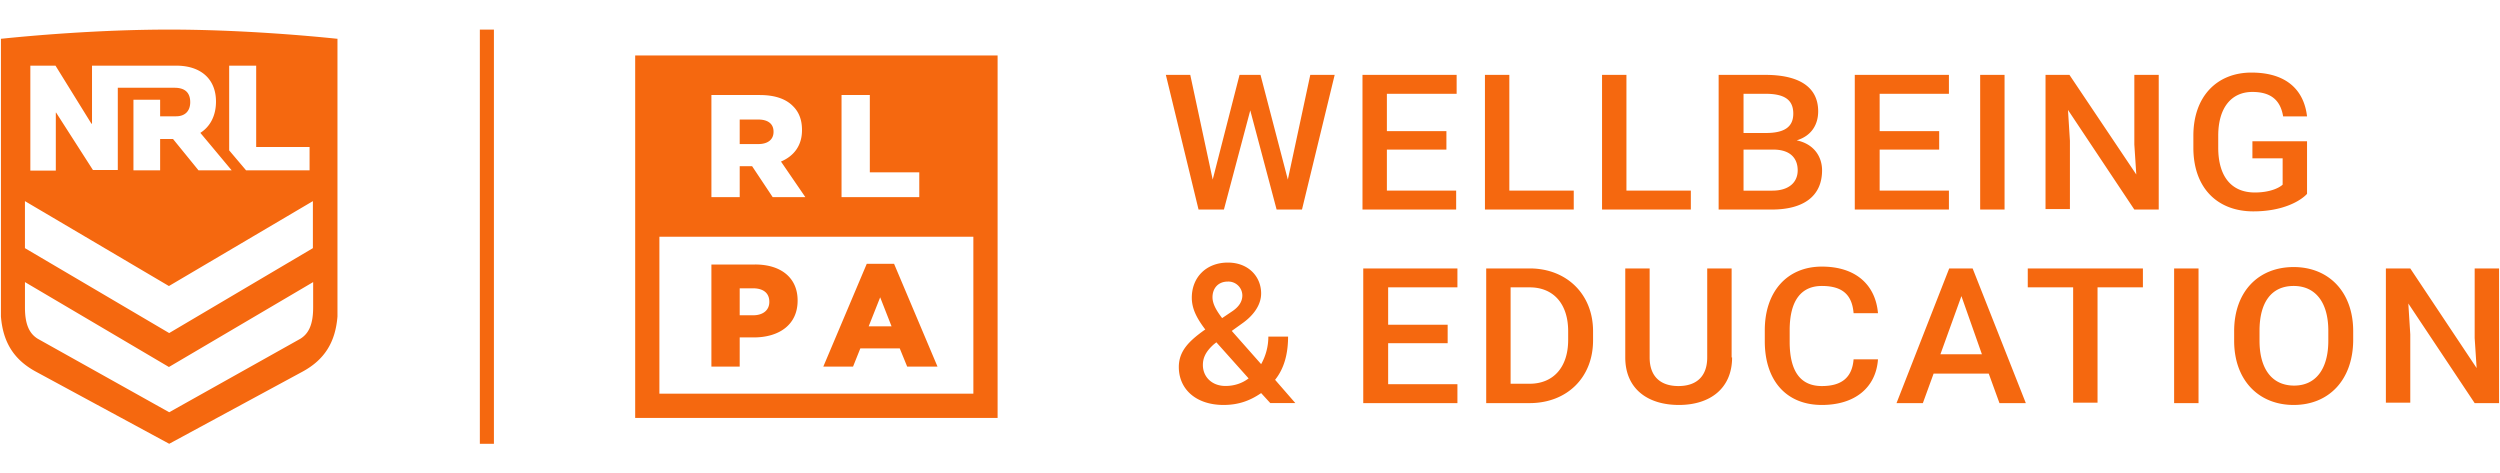 <svg xmlns="http://www.w3.org/2000/svg" width="169" height="32" fill-rule="evenodd" stroke-linejoin="round" stroke-miterlimit="2" clip-rule="evenodd" viewBox="0 0 169 32" xml:space="preserve"><path fill="#f5680f" d="M22.813 2.617v18.777c-.139 1.737-.872 2.913-2.338 3.716L11.438 30l-9.037-4.89c-1.467-.803-2.2-1.979-2.338-3.716V2.617h.058C1.922 2.43 6.589 2.001 11.438 2c4.848.001 9.514.43 11.316.617h.059ZM32.438 2h.951v28h-.951V2Zm10.5 26.251h24.5V3.75h-24.5v24.501Zm-21.769-7.458c0 1.223-.35 1.788-.864 2.107l-8.867 4.968L2.551 22.9c-.515-.319-.864-.884-.864-2.107v-1.724l9.732 5.74 9.75-5.74v1.724Zm66.394 6.453H85.87l-.617-.673c-.749.513-1.53.802-2.539.802-1.855 0-3.026-1.059-3.026-2.566 0-1.092.715-1.765 1.692-2.471l.097-.064c-.585-.77-.911-1.412-.911-2.15 0-1.379.977-2.374 2.44-2.374 1.4 0 2.247.962 2.247 2.085 0 .835-.587 1.54-1.27 2.021l-.716.514 1.986 2.246a3.78 3.78 0 0 0 .487-1.861h1.334c0 1.155-.26 2.15-.878 2.92l1.367 1.571Zm29.527-3.082c0 2.088-1.484 3.211-3.594 3.211-2.112 0-3.628-1.091-3.628-3.211v-6.018h1.648v6.018c0 1.31.759 1.933 1.946 1.933 1.188 0 1.946-.623 1.946-1.933v-6.018h1.65v6.018h.032Zm37.962 3.211c-2.375 0-4.023-1.684-4.023-4.334v-.654c0-2.65 1.616-4.334 4.023-4.334 2.375 0 4.024 1.684 4.024 4.334v.654c-.033 2.65-1.649 4.334-4.024 4.334Zm-28.1-6.204h-1.649c-.099-1.216-.725-1.84-2.144-1.84-1.385 0-2.177.967-2.177 2.993v.78c0 1.995.726 2.993 2.177 2.993 1.32 0 2.045-.561 2.144-1.808h1.649c-.132 1.901-1.55 3.086-3.793 3.086-2.408 0-3.859-1.652-3.859-4.302v-.749c0-2.618 1.518-4.302 3.859-4.302 2.308 0 3.628 1.247 3.793 3.149Zm-23.549 6.079h-2.935v-9.104h2.935c2.506 0 4.288 1.747 4.288 4.241v.623c0 2.526-1.781 4.24-4.288 4.24Zm33.543 0h-1.782l-.725-1.995h-3.727l-.726 1.995h-1.781l3.562-9.104h1.583l3.596 9.104Zm11.675 0h-1.65v-9.104h1.65v9.104Zm14.314-.031h-1.649v-9.073h1.649l4.485 6.735-.132-2.026v-4.709h1.649v9.104h-1.649l-4.485-6.734.132 2.089v4.614Zm-64.413-7.794h-4.683v2.525h4.023v1.248h-4.023v2.774h4.683v1.278h-6.366v-9.104h6.366v1.279Zm46.339 0h-3.067v7.794h-1.649v-7.794h-3.068v-1.279h7.784v1.279ZM44.575 26.614H65.8l-.001-10.613H44.575v10.613Zm39.831-1.035-2.18-2.439-.163.129c-.619.545-.748.994-.748 1.411 0 .77.585 1.411 1.529 1.411.553 0 1.106-.16 1.562-.512Zm70.646-6.248c-1.517 0-2.308 1.123-2.308 3.024v.686c0 1.871.824 3.025 2.341 3.025 1.484 0 2.309-1.154 2.309-3.025v-.686c0-1.901-.858-3.024-2.342-3.024Zm-51.649.094h-1.286v6.516h1.286c1.583 0 2.605-1.091 2.605-2.962v-.592c0-1.84-.988-2.962-2.605-2.962Zm-44.809-1.594-2.938 6.951h2.01l.493-1.232h2.663l.503 1.232h2.05l-2.937-6.951h-1.844Zm-7.545.049h-2.958v6.902h1.913V22.81h.947c1.715 0 2.968-.857 2.968-2.483v-.02c0-1.528-1.125-2.427-2.87-2.427Zm82.928 6.066-1.385-3.929-1.419 3.929h2.804ZM1.686 13.596v3.179l9.751 5.74 9.714-5.74v-3.179l-9.732 5.74-9.733-5.74Zm57.036 8.466.778-1.964.77 1.964h-1.548Zm23.894-.558.619-.418c.553-.352.748-.737.748-1.122a.948.948 0 0 0-.944-.931l-.033.001c-.683 0-1.041.481-1.041 1.058 0 .449.261.898.651 1.412Zm-30.61-1.089c0 .544-.415.898-1.095.898h-.907v-1.824h.897c.69 0 1.105.315 1.105.907v.019Zm103.95-12.547h-1.616c-.165-.999-.726-1.653-2.077-1.653-1.419 0-2.31 1.06-2.31 2.962v.81c0 1.902.858 3.025 2.474 3.025 1.023 0 1.649-.312 1.88-.53v-1.777h-2.044V9.551h3.693v3.554c-.429.468-1.616 1.184-3.628 1.184-2.44 0-4.056-1.589-4.056-4.302v-.81c0-2.681 1.616-4.271 3.924-4.271 2.44 0 3.562 1.247 3.76 2.962Zm-36.18 6.297h-3.596V5.062h3.167c2.209 0 3.562.779 3.562 2.463 0 .872-.429 1.652-1.452 1.963 1.188.25 1.715 1.123 1.715 2.027 0 1.746-1.253 2.65-3.396 2.65Zm-37.039 0h-1.715l-2.21-9.103h1.65l1.517 7.077 1.814-7.077h1.417l1.848 7.077 1.517-7.077h1.649l-2.21 9.103h-1.715l-1.781-6.703-1.781 6.703Zm63.193 0h-1.649l-4.485-6.734.131 2.089v4.614h-1.649V5.062h1.617l4.518 6.734-.132-2.027V5.062h1.649v9.103ZM131.747 6.34h-4.683v2.525h4.024v1.247h-4.024v2.775h4.683v1.278h-6.364V5.062h6.364V6.34Zm-33.278 0h-4.716v2.525h4.024v1.247h-4.024v2.775h4.683v1.278h-6.332V5.062h6.365V6.34Zm3.562 6.547h4.354v1.278h-6.003V5.062h1.649v7.825Zm7.916 0h4.354v1.278h-6.003V5.062h1.649v7.825Zm25.561 1.278h-1.649V5.062h1.649v9.103ZM48.091 6.424h3.264c1.056 0 1.785.276 2.248.749.404.395.612.927.612 1.608v.02c0 1.056-.562 1.755-1.421 2.12l1.648 2.406h-2.209l-1.39-2.091h-.839v2.091h-1.913V6.424Zm8.797 0H58.8v5.226h3.343v1.677h-5.255V6.424Zm62.986 3.688h-2.011v2.775h1.946c1.121 0 1.715-.561 1.715-1.372 0-.81-.495-1.403-1.65-1.403ZM11.925 4.439H6.22v3.92h-.041l-2.427-3.92H2.051v7.094h1.722v-3.92h.021l2.488 3.879h1.681V5.933h3.838c.704 0 1.058.332 1.058.975 0 .601-.354.954-.955.954h-1.079v-1.12H9.021v4.771h1.804V9.397h.872l1.721 2.116h2.241c-.012-.013-1.869-2.242-2.116-2.531.684-.436 1.058-1.183 1.058-2.116 0-1.514-1.017-2.426-2.676-2.427Zm5.393 0h-1.826v5.726l1.141 1.348h4.294V9.936h-3.609V4.439Zm33.949 5.299h-1.263V8.08h1.252c.641 0 1.035.277 1.035.819v.02c0 .503-.374.819-1.024.819Zm68.08-3.398h-1.484v2.65h1.517c1.286 0 1.846-.437 1.846-1.309 0-.936-.593-1.341-1.879-1.341Z"/></svg>